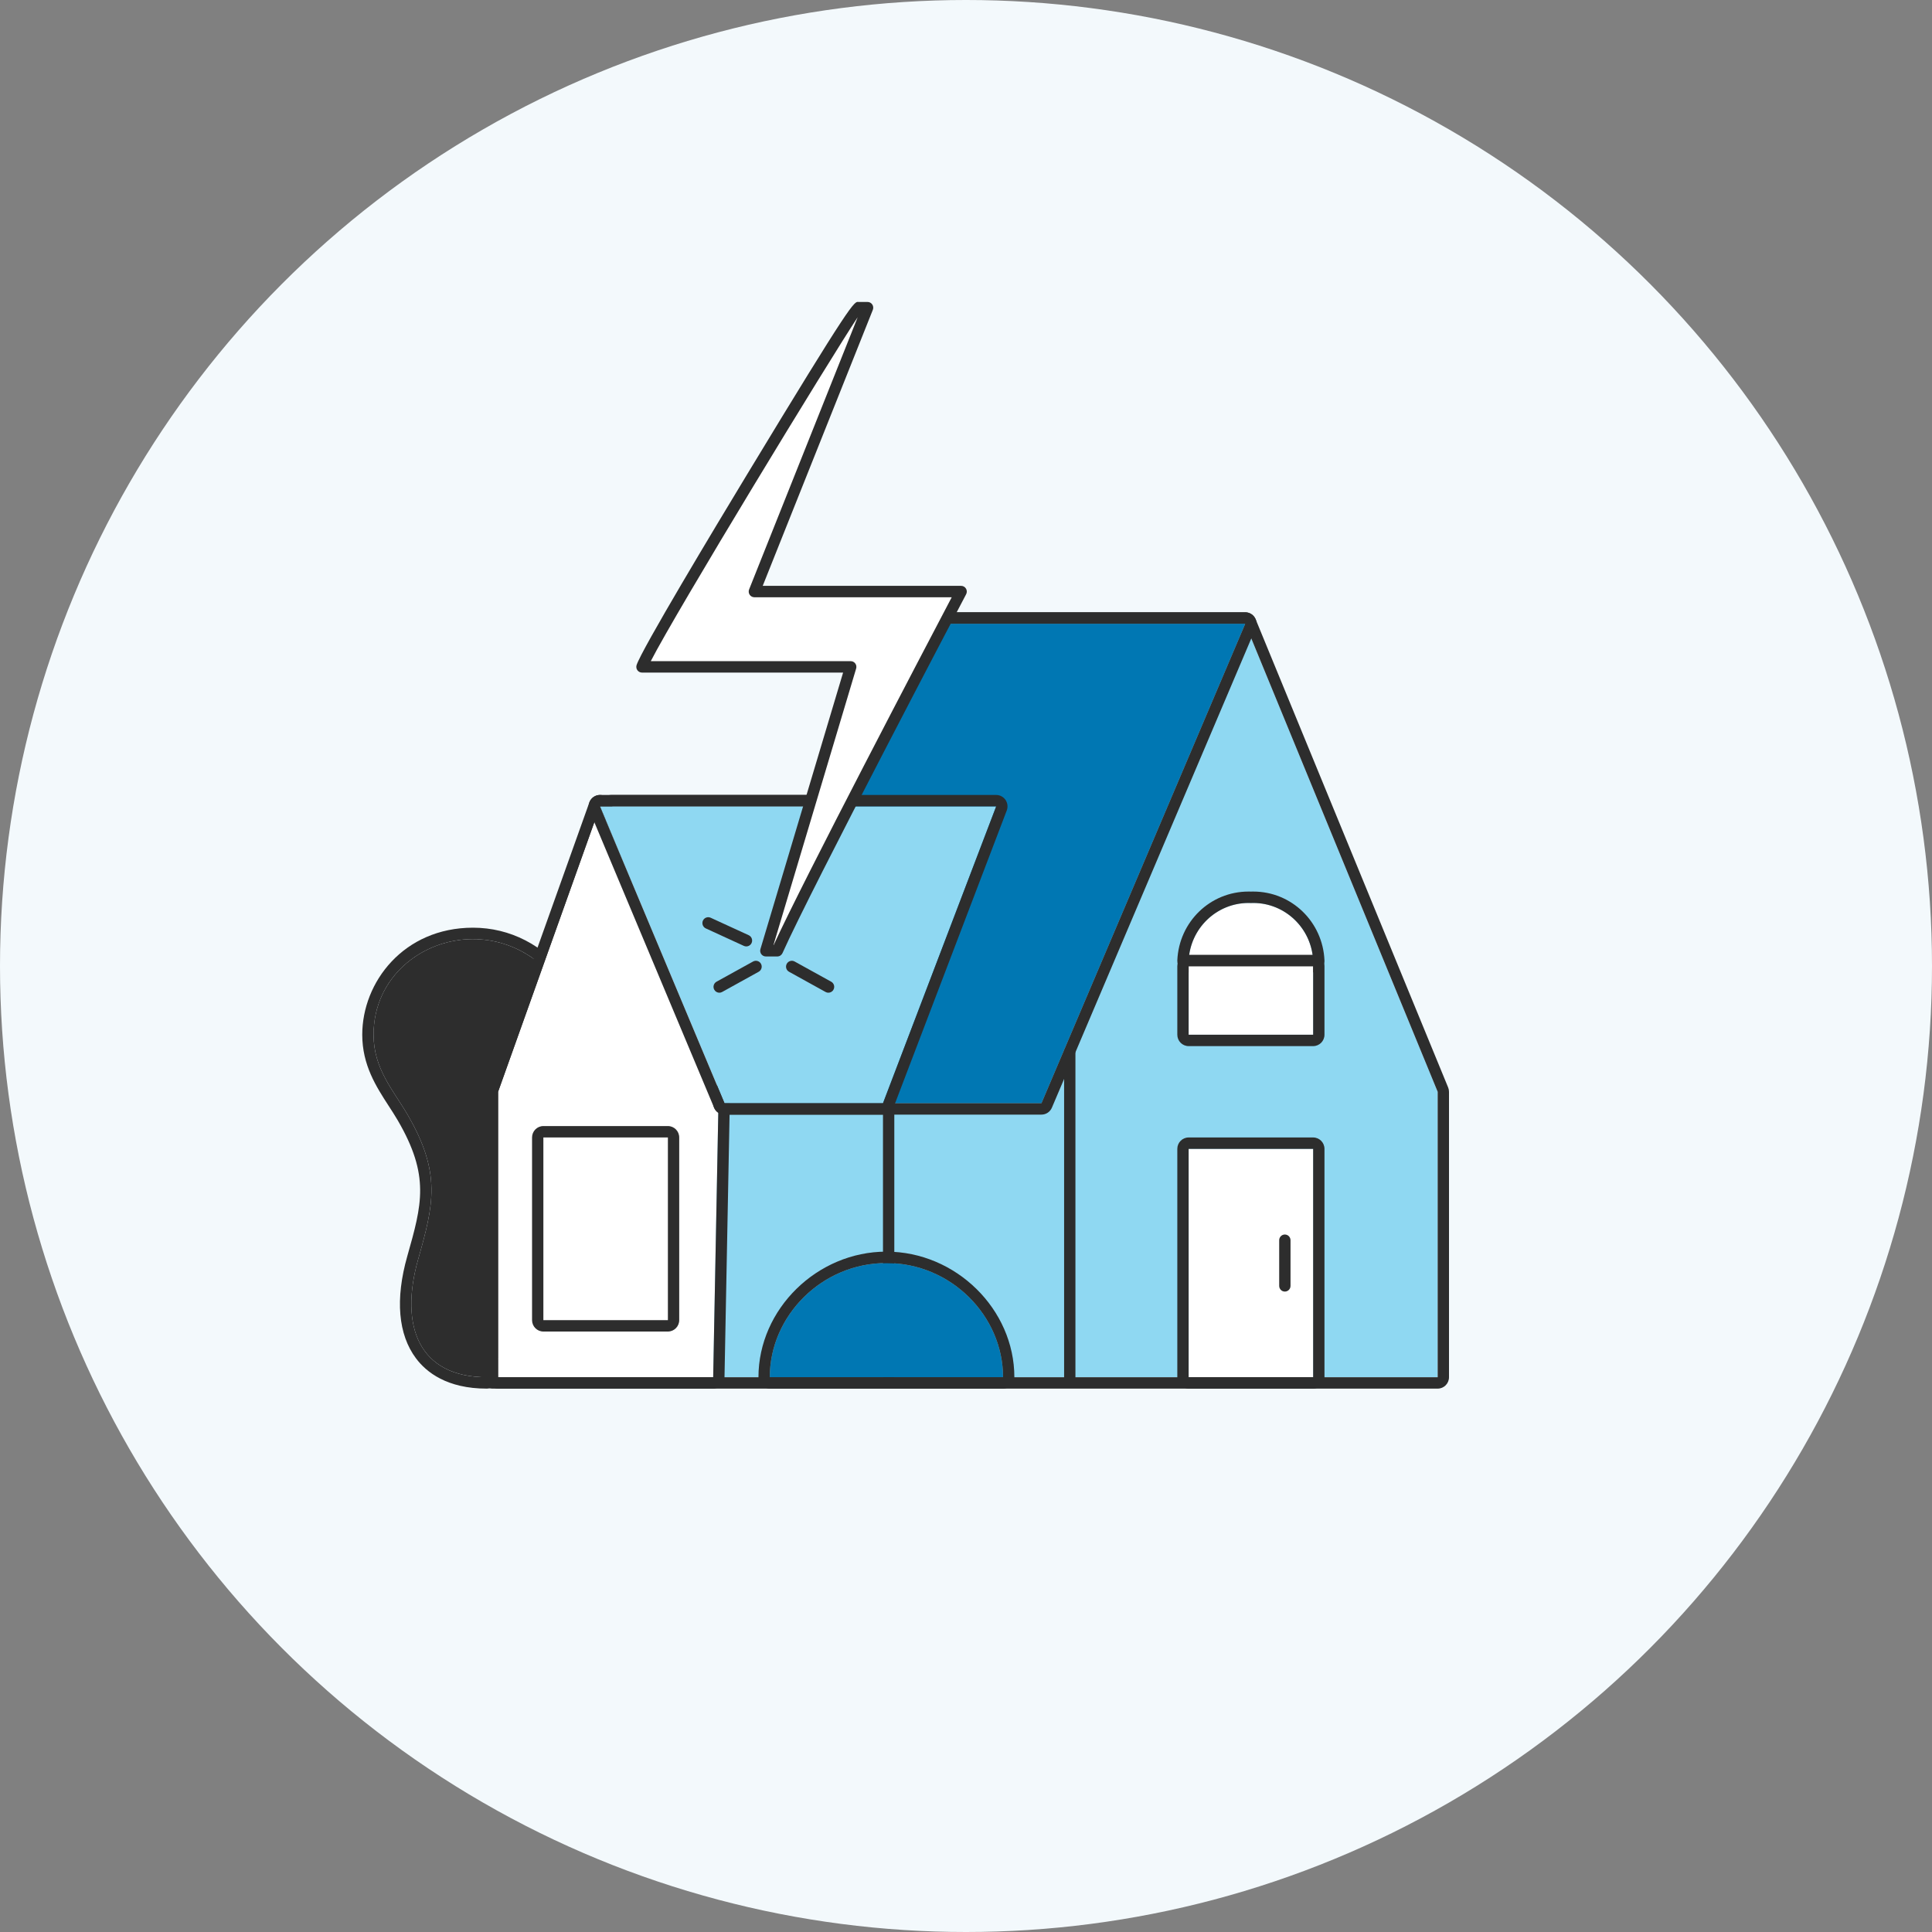 <svg width="64" height="64" viewBox="0 0 64 64" fill="none" xmlns="http://www.w3.org/2000/svg">
<rect x="0" y="0" width="64" height="64" fill="#808080" stroke="none"/>
<circle cx="32" cy="32" r="32" fill="#F3F9FC"/>
<g clip-path="url(#clip0_56_479)">
<path d="M30 20.662L27.75 26.712H20.25L16.312 36.107V45.622H47.625V36.167L41.25 20.662H30Z" fill="#8FD8F2"/>
<path d="M41.25 20.662L47.625 36.167V45.622H16.312V36.107L20.25 26.712H27.75L30 20.662H41.25ZM41.25 20.283H30C29.844 20.283 29.704 20.381 29.649 20.529L27.49 26.334H20.25C20.099 26.334 19.963 26.425 19.905 26.565L15.967 35.96C15.948 36.007 15.938 36.057 15.938 36.107V45.622C15.938 45.831 16.105 46 16.312 46H47.625C47.832 46 48 45.831 48 45.622V36.167C48 36.117 47.99 36.068 47.971 36.022L41.596 20.517C41.538 20.375 41.402 20.283 41.25 20.283Z" fill="#2D2D2D"/>
<path d="M16.125 45.622C13.879 45.622 13.224 43.934 13.852 41.716C14.366 39.904 14.627 38.859 13.5 36.923C13.029 36.114 12.375 35.411 12.375 34.276C12.375 31.251 16.41 29.825 18.518 32.585C21.826 36.913 16.125 45.622 16.125 45.622Z" fill="#2D2D2D"/>
<path d="M15.668 31.109C16.68 31.109 17.733 31.556 18.518 32.585C21.826 36.913 16.125 45.622 16.125 45.622C13.879 45.622 13.224 43.934 13.852 41.716C14.366 39.904 14.627 38.859 13.5 36.923C13.029 36.114 12.375 35.411 12.375 34.276C12.375 32.378 13.963 31.11 15.668 31.109ZM15.668 30.731H15.668C13.372 30.732 12 32.534 12 34.276C12 35.282 12.462 35.995 12.869 36.624C12.978 36.792 13.081 36.951 13.177 37.115C14.246 38.952 13.978 39.897 13.492 41.612C13.088 43.035 13.188 44.206 13.781 44.998C14.123 45.455 14.807 46 16.125 46C16.251 46 16.369 45.936 16.438 45.83C16.677 45.465 22.247 36.845 18.816 32.354C18.016 31.308 16.898 30.731 15.668 30.731Z" fill="#2D2D2D"/>
<path d="M23.625 45.622H16.5V36.167L19.875 26.712L23.812 35.924L23.625 45.622Z" fill="white"/>
<path d="M19.875 26.712L23.812 35.924L23.625 45.622H16.5V36.167L19.875 26.712ZM19.875 26.334C19.871 26.334 19.867 26.334 19.863 26.334C19.71 26.339 19.574 26.438 19.522 26.584L16.147 36.039C16.133 36.08 16.125 36.123 16.125 36.167V45.622C16.125 45.831 16.293 46 16.5 46H23.625C23.829 46 23.996 45.835 24 45.629L24.187 35.932C24.189 35.878 24.178 35.824 24.157 35.775L20.219 26.563C20.16 26.424 20.024 26.334 19.875 26.334Z" fill="#2D2D2D"/>
<path d="M35.437 45.811C35.334 45.811 35.25 45.726 35.25 45.622V34.843C35.25 34.739 35.334 34.654 35.437 34.654C35.541 34.654 35.625 34.739 35.625 34.843V45.622C35.625 45.726 35.541 45.811 35.437 45.811Z" fill="#2D2D2D"/>
<path d="M24 36.545L24.748 33.178L30 20.662H41.25L34.5 36.545H24Z" fill="#0077B3"/>
<path d="M41.25 20.662L34.5 36.545H24L24.748 33.178L30 20.662H41.25ZM41.25 20.283H30C29.849 20.283 29.713 20.374 29.655 20.514L24.402 33.03C24.393 33.051 24.387 33.073 24.382 33.095L23.634 36.463C23.609 36.575 23.636 36.692 23.707 36.782C23.779 36.871 23.886 36.923 24 36.923H34.5C34.65 36.923 34.786 36.833 34.845 36.694L41.595 20.81C41.644 20.694 41.633 20.559 41.563 20.453C41.494 20.347 41.376 20.283 41.25 20.283Z" fill="#2D2D2D"/>
<path d="M24 36.545L19.875 26.712H33L29.25 36.545H24Z" fill="#8FD8F2"/>
<path d="M33 26.712L29.25 36.545H24L19.875 26.712H33ZM33 26.334H19.875C19.749 26.334 19.632 26.398 19.562 26.503C19.493 26.609 19.481 26.743 19.53 26.86L23.655 36.693C23.713 36.833 23.849 36.923 24 36.923H29.25C29.405 36.923 29.544 36.827 29.6 36.681L33.35 26.848C33.394 26.732 33.379 26.601 33.309 26.498C33.239 26.396 33.124 26.334 33 26.334Z" fill="#2D2D2D"/>
<path d="M29.437 45.811C29.334 45.811 29.25 45.726 29.25 45.622V36.734C29.25 36.63 29.334 36.545 29.437 36.545C29.541 36.545 29.625 36.63 29.625 36.734V45.622C29.625 45.726 29.541 45.811 29.437 45.811Z" fill="#2D2D2D"/>
<path d="M22.125 37.68H18V43.731H22.125V37.68Z" fill="white"/>
<path d="M22.125 37.68V43.731H18V37.68H22.125ZM22.125 37.302H18C17.793 37.302 17.625 37.471 17.625 37.68V43.731C17.625 43.94 17.793 44.109 18 44.109H22.125C22.332 44.109 22.5 43.94 22.5 43.731V37.68C22.5 37.471 22.332 37.302 22.125 37.302Z" fill="#2D2D2D"/>
<path d="M43.5 38.058H39.375V45.622H43.5V38.058Z" fill="white"/>
<path d="M43.5 38.058V45.622H39.375V38.058H43.5ZM43.5 37.68H39.375C39.168 37.68 39 37.849 39 38.058V45.622C39 45.831 39.168 46 39.375 46H43.5C43.707 46 43.875 45.831 43.875 45.622V38.058C43.875 37.849 43.707 37.68 43.5 37.68Z" fill="#2D2D2D"/>
<path d="M41.438 29.914C42.532 29.871 43.454 30.729 43.5 31.833H39.375C39.421 30.729 40.343 29.871 41.438 29.914Z" fill="white"/>
<path d="M41.516 29.912C42.575 29.912 43.455 30.756 43.5 31.833H39.375C39.42 30.756 40.3 29.913 41.359 29.912C41.385 29.912 41.411 29.913 41.438 29.914C41.464 29.913 41.49 29.912 41.516 29.912ZM41.516 29.534C41.49 29.534 41.464 29.535 41.438 29.535C41.411 29.535 41.385 29.534 41.359 29.534C40.09 29.534 39.054 30.537 39 31.817C38.996 31.92 39.034 32.02 39.104 32.094C39.175 32.169 39.273 32.211 39.375 32.211H43.5C43.602 32.211 43.7 32.169 43.771 32.094C43.841 32.02 43.879 31.92 43.875 31.817C43.821 30.537 42.785 29.534 41.516 29.534Z" fill="#2D2D2D"/>
<path d="M43.5 32.007H39.375V34.276H43.5V32.007Z" fill="white"/>
<path d="M43.5 32.007V34.276H39.375V32.007H43.5ZM43.5 31.629H39.375C39.168 31.629 39 31.798 39 32.007V34.276C39 34.485 39.168 34.654 39.375 34.654H43.5C43.707 34.654 43.875 34.485 43.875 34.276V32.007C43.875 31.798 43.707 31.629 43.5 31.629Z" fill="#2D2D2D"/>
<path d="M29.363 41.84C31.497 41.84 33.227 43.584 33.227 45.622H25.5C25.5 43.584 27.23 41.84 29.363 41.84Z" fill="#0077B3"/>
<path d="M29.363 41.84C31.497 41.84 33.227 43.584 33.227 45.622H25.5C25.5 43.584 27.23 41.84 29.363 41.84ZM29.363 41.462C27.066 41.462 25.125 43.367 25.125 45.622C25.125 45.831 25.293 46 25.5 46H33.227C33.434 46 33.602 45.831 33.602 45.622C33.602 43.367 31.661 41.462 29.363 41.462Z" fill="#2D2D2D"/>
<path d="M42.562 42.785C42.459 42.785 42.375 42.701 42.375 42.596V41.084C42.375 40.979 42.459 40.895 42.562 40.895C42.666 40.895 42.75 40.979 42.75 41.084V42.596C42.75 42.701 42.666 42.785 42.562 42.785Z" fill="#2D2D2D"/>
<path d="M28.74 10.192H28.414C28.414 10 21.515 21.299 21.266 22.091H28.182L25.369 31.495H25.75C26.665 29.44 31.744 19.765 31.839 19.596H24.989L28.74 10.192Z" fill="white"/>
<path d="M25.75 31.684H25.369C25.31 31.684 25.254 31.656 25.219 31.608C25.183 31.56 25.173 31.498 25.19 31.441L27.929 22.28H21.266C21.206 22.28 21.15 22.251 21.115 22.203C21.079 22.154 21.07 22.091 21.087 22.034C21.247 21.527 23.69 17.464 24.733 15.741C28.235 9.956 28.294 9.98 28.441 10.003C28.442 10.003 28.442 10.003 28.442 10.003H28.74C28.802 10.003 28.86 10.034 28.895 10.086C28.93 10.139 28.937 10.205 28.914 10.263L25.266 19.407H31.839C31.906 19.407 31.968 19.443 32.001 19.501C32.035 19.559 32.035 19.631 32.002 19.69C31.965 19.757 26.85 29.485 25.921 31.573C25.89 31.64 25.824 31.684 25.75 31.684ZM25.622 31.306H25.629C26.587 29.206 30.69 21.376 31.527 19.785H24.989C24.927 19.785 24.868 19.754 24.834 19.702C24.799 19.65 24.792 19.584 24.815 19.526L28.412 10.508C27.5 11.88 22.403 20.249 21.558 21.902H28.182C28.241 21.902 28.297 21.93 28.332 21.978C28.368 22.026 28.378 22.088 28.361 22.146L25.622 31.306Z" fill="#2D2D2D"/>
<path d="M27.442 32.885C27.41 32.885 27.378 32.877 27.349 32.861L26.138 32.191C26.045 32.14 26.011 32.022 26.062 31.928C26.113 31.833 26.232 31.8 26.323 31.851L27.534 32.52C27.628 32.572 27.662 32.69 27.61 32.784C27.576 32.848 27.509 32.885 27.442 32.885Z" fill="#2D2D2D"/>
<path d="M24.722 31.351C24.695 31.351 24.668 31.346 24.642 31.334L23.381 30.755C23.284 30.71 23.241 30.595 23.285 30.497C23.329 30.4 23.444 30.357 23.541 30.401L24.802 30.98C24.899 31.024 24.942 31.14 24.898 31.237C24.865 31.309 24.795 31.351 24.722 31.351Z" fill="#2D2D2D"/>
<path d="M23.829 32.885C23.761 32.885 23.695 32.848 23.66 32.784C23.608 32.69 23.643 32.572 23.736 32.52L24.947 31.851C25.04 31.8 25.158 31.833 25.209 31.928C25.26 32.022 25.225 32.14 25.132 32.191L23.921 32.861C23.892 32.877 23.86 32.885 23.829 32.885Z" fill="#2D2D2D"/>
</g>
<defs>
<clipPath id="clip0_56_479">
<rect width="36" height="36" fill="white" transform="translate(12 10)"/>
</clipPath>
</defs>
</svg>
